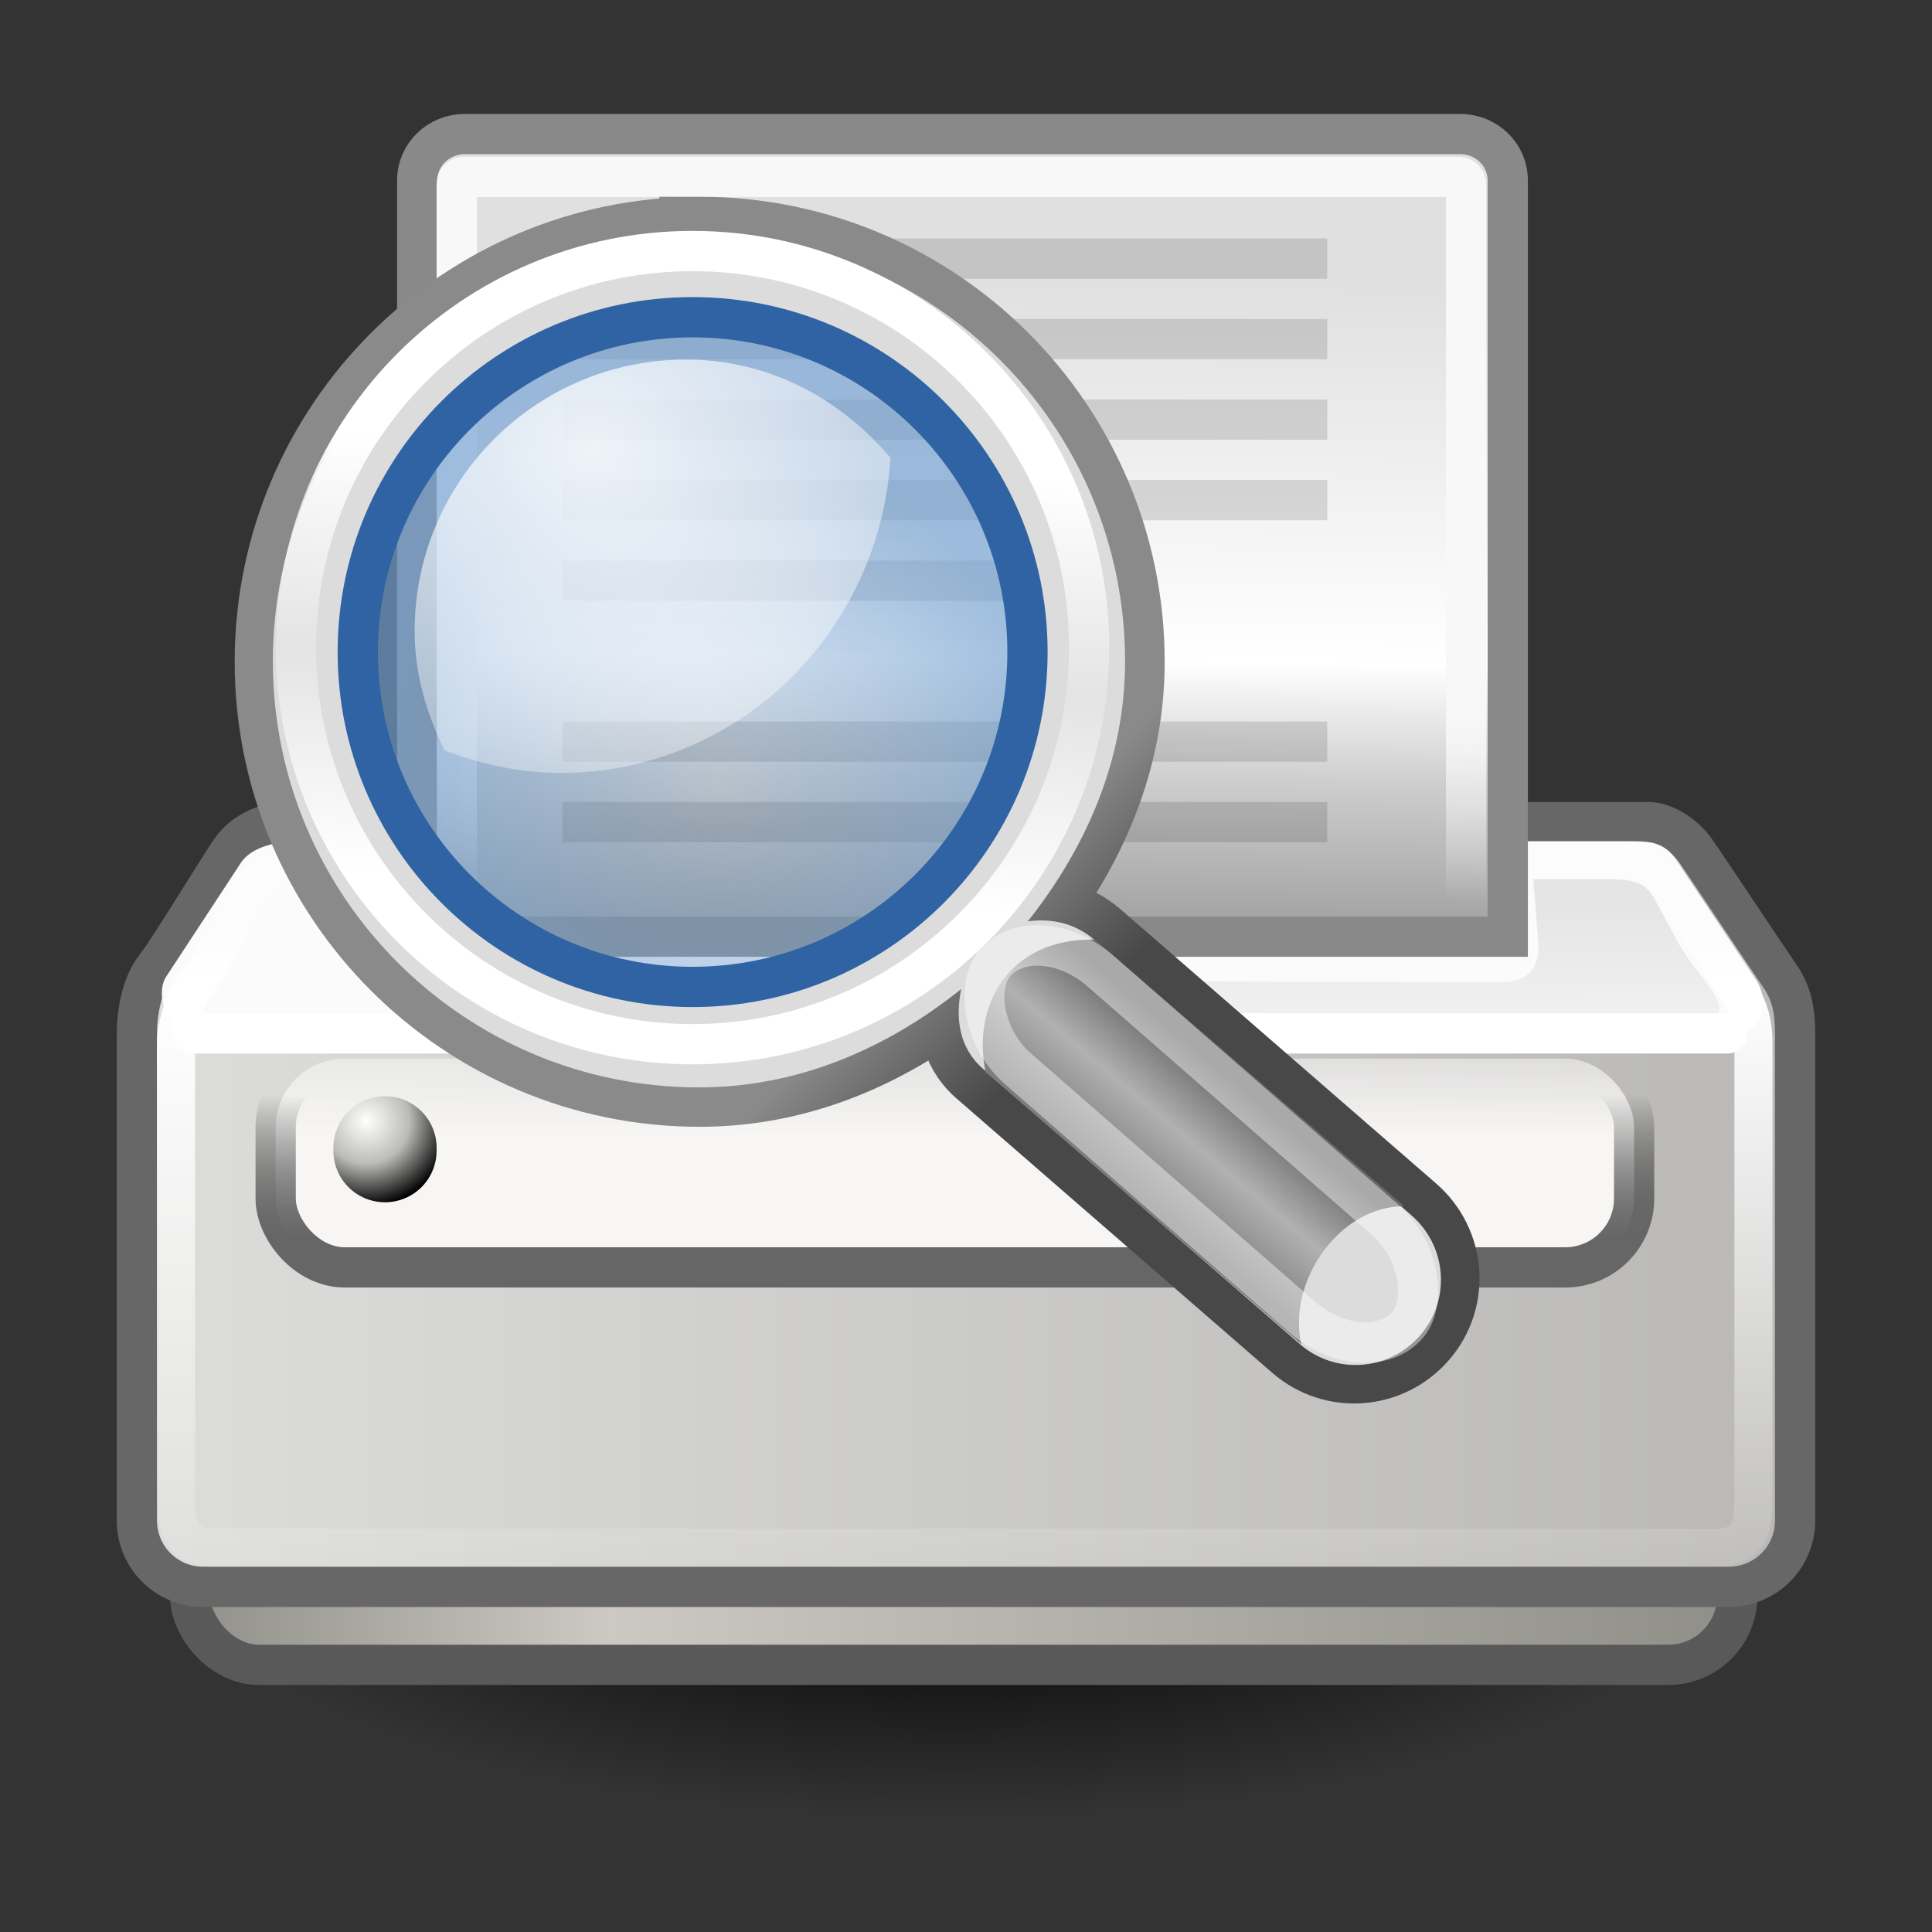 <?xml version="1.0" encoding="UTF-8" standalone="no"?>
<!-- Created with Inkscape (http://www.inkscape.org/) -->

<svg
   xmlns:dc="http://purl.org/dc/elements/1.1/"
   xmlns:cc="http://creativecommons.org/ns#"
   xmlns:rdf="http://www.w3.org/1999/02/22-rdf-syntax-ns#"
   xmlns:svg="http://www.w3.org/2000/svg"
   xmlns="http://www.w3.org/2000/svg"
   xmlns:xlink="http://www.w3.org/1999/xlink"
   xmlns:sodipodi="http://sodipodi.sourceforge.net/DTD/sodipodi-0.dtd"
   xmlns:inkscape="http://www.inkscape.org/namespaces/inkscape"
   sodipodi:docname="PrintPreview.svg"
   inkscape:version="0.47 r22583"
   sodipodi:version="0.32"
   id="svg2994"
   height="512"
   width="512"
   inkscape:output_extension="org.inkscape.output.svg.inkscape"
   version="1.1">
  <rect width="100%" height="100%" fill="#333333" stroke="none"/>
  <defs
     id="defs3">
    <inkscape:perspective
       sodipodi:type="inkscape:persp3d"
       inkscape:vp_x="0 : 24 : 1"
       inkscape:vp_y="0 : 1000 : 0"
       inkscape:vp_z="48 : 24 : 1"
       inkscape:persp3d-origin="24 : 16 : 1"
       id="perspective101" />
    <linearGradient
       id="linearGradient4467">
      <stop
         style="stop-color: rgb(255, 255, 255); stop-opacity: 1;"
         offset="0"
         id="stop4469" />
      <stop
         style="stop-color: rgb(255, 255, 255); stop-opacity: 0.248;"
         offset="1"
         id="stop4471" />
    </linearGradient>
    <radialGradient
       inkscape:collect="always"
       xlink:href="#linearGradient4467"
       id="radialGradient1876"
       gradientUnits="userSpaceOnUse"
       gradientTransform="matrix(2.593,0,0,2.252,-25.06,-18.941)"
       cx="15.414"
       cy="13.078"
       fx="15.414"
       fy="13.078"
       r="6.656" />
    <linearGradient
       id="linearGradient4454">
      <stop
         style="stop-color: rgb(114, 159, 207); stop-opacity: 0.208;"
         offset="0"
         id="stop4456" />
      <stop
         style="stop-color: rgb(114, 159, 207); stop-opacity: 0.676;"
         offset="1"
         id="stop4458" />
    </linearGradient>
    <radialGradient
       inkscape:collect="always"
       xlink:href="#linearGradient4454"
       id="radialGradient4460"
       cx="18.241"
       cy="21.818"
       fx="18.241"
       fy="21.818"
       r="8.309"
       gradientUnits="userSpaceOnUse" />
    <linearGradient
       id="linearGradient2366">
      <stop
         id="stop2368"
         offset="0"
         style="stop-color: rgb(255, 255, 255); stop-opacity: 1;" />
      <stop
         style="stop-color: rgb(255, 255, 255); stop-opacity: 0.219;"
         offset="0.5"
         id="stop2374" />
      <stop
         id="stop2370"
         offset="1"
         style="stop-color: rgb(255, 255, 255); stop-opacity: 1;" />
    </linearGradient>
    <linearGradient
       gradientUnits="userSpaceOnUse"
       y2="25.743"
       x2="17.501"
       y1="13.602"
       x1="18.293"
       id="linearGradient2372"
       xlink:href="#linearGradient2366"
       inkscape:collect="always" />
    <linearGradient
       id="linearGradient4440">
      <stop
         style="stop-color: rgb(125, 125, 125); stop-opacity: 1;"
         offset="0"
         id="stop4442" />
      <stop
         id="stop4448"
         offset="0.5"
         style="stop-color: rgb(177, 177, 177); stop-opacity: 1;" />
      <stop
         style="stop-color: rgb(104, 104, 104); stop-opacity: 1;"
         offset="1"
         id="stop4444" />
    </linearGradient>
    <linearGradient
       inkscape:collect="always"
       xlink:href="#linearGradient4440"
       id="linearGradient1883"
       gradientUnits="userSpaceOnUse"
       gradientTransform="matrix(1.335,0,0,1.291,-6.974,-7.461)"
       x1="30.656"
       y1="34"
       x2="33.219"
       y2="31.062" />
    <linearGradient
       id="linearGradient2846">
      <stop
         id="stop2848"
         offset="0"
         style="stop-color: rgb(138, 138, 138); stop-opacity: 1;" />
      <stop
         id="stop2850"
         offset="1"
         style="stop-color: rgb(72, 72, 72); stop-opacity: 1;" />
    </linearGradient>
    <linearGradient
       inkscape:collect="always"
       xlink:href="#linearGradient2846"
       id="linearGradient1887"
       gradientUnits="userSpaceOnUse"
       x1="27.366"
       y1="26.58"
       x2="31.336"
       y2="30.558" />
    <linearGradient
       inkscape:collect="always"
       id="linearGradient7612">
      <stop
         style="stop-color: rgb(0, 0, 0); stop-opacity: 1;"
         offset="0"
         id="stop7614" />
      <stop
         style="stop-color: rgb(0, 0, 0); stop-opacity: 0;"
         offset="1"
         id="stop7616" />
    </linearGradient>
    <radialGradient
       inkscape:collect="always"
       xlink:href="#linearGradient7612"
       id="radialGradient7618"
       cx="24"
       cy="41.875"
       fx="24"
       fy="41.875"
       r="19.125"
       gradientTransform="matrix(1,0,0,0.333,0,27.917)"
       gradientUnits="userSpaceOnUse" />
    <linearGradient
       id="linearGradient4762">
      <stop
         style="stop-color: rgb(255, 255, 255); stop-opacity: 0.124;"
         offset="0"
         id="stop4764" />
      <stop
         id="stop4768"
         offset="0.103"
         style="stop-color: rgb(255, 255, 255); stop-opacity: 1;" />
      <stop
         style="stop-color: rgb(255, 255, 255); stop-opacity: 0;"
         offset="1"
         id="stop4766" />
    </linearGradient>
    <linearGradient
       id="linearGradient4741">
      <stop
         id="stop4743"
         offset="0"
         style="stop-color: rgb(220, 220, 218); stop-opacity: 1;" />
      <stop
         id="stop4745"
         offset="1"
         style="stop-color: rgb(186, 185, 183); stop-opacity: 1;" />
    </linearGradient>
    <linearGradient
       id="linearGradient4733">
      <stop
         id="stop4735"
         offset="0"
         style="stop-color: rgb(0, 0, 0); stop-opacity: 0.237;" />
      <stop
         id="stop4737"
         offset="1"
         style="stop-color: rgb(0, 0, 0); stop-opacity: 0;" />
    </linearGradient>
    <linearGradient
       id="linearGradient4698">
      <stop
         id="stop4700"
         offset="0"
         style="stop-color: rgb(255, 255, 253); stop-opacity: 1;" />
      <stop
         style="stop-color: rgb(187, 187, 185); stop-opacity: 1;"
         offset="0.5"
         id="stop4706" />
      <stop
         id="stop4702"
         offset="1"
         style="stop-color: rgb(0, 0, 0); stop-opacity: 1;" />
    </linearGradient>
    <linearGradient
       id="linearGradient4688">
      <stop
         id="stop4690"
         offset="0"
         style="stop-color: rgb(102, 102, 102); stop-opacity: 1;" />
      <stop
         id="stop4692"
         offset="1"
         style="stop-color: rgb(0, 0, 0); stop-opacity: 0;" />
    </linearGradient>
    <linearGradient
       id="linearGradient4680"
       inkscape:collect="always">
      <stop
         id="stop4682"
         offset="0"
         style="stop-color: rgb(247, 246, 245); stop-opacity: 1;" />
      <stop
         id="stop4684"
         offset="1"
         style="stop-color: rgb(247, 246, 245); stop-opacity: 0;" />
    </linearGradient>
    <linearGradient
       id="linearGradient4668">
      <stop
         id="stop4670"
         offset="0"
         style="stop-color: rgb(142, 141, 135); stop-opacity: 1;" />
      <stop
         style="stop-color: rgb(203, 201, 193); stop-opacity: 1;"
         offset="0.276"
         id="stop4676" />
      <stop
         id="stop4672"
         offset="1"
         style="stop-color: rgb(142, 141, 135); stop-opacity: 1;" />
    </linearGradient>
    <linearGradient
       id="linearGradient259">
      <stop
         id="stop260"
         offset="0"
         style="stop-color: rgb(224, 224, 224); stop-opacity: 1;" />
      <stop
         style="stop-color: rgb(255, 255, 255); stop-opacity: 1;"
         offset="0.405"
         id="stop4886" />
      <stop
         style="stop-color: rgb(205, 205, 205); stop-opacity: 1;"
         offset="0.534"
         id="stop4884" />
      <stop
         id="stop261"
         offset="1"
         style="stop-color: rgb(73, 73, 73); stop-opacity: 1;" />
    </linearGradient>
    <linearGradient
       id="linearGradient15662">
      <stop
         id="stop15664"
         offset="0"
         style="stop-color: rgb(255, 255, 255); stop-opacity: 0;" />
      <stop
         id="stop15666"
         offset="1"
         style="stop-color: rgb(248, 248, 248); stop-opacity: 1;" />
    </linearGradient>
    <radialGradient
       r="2.123"
       fy="26.926"
       fx="9.13"
       cy="26.926"
       cx="9.13"
       gradientUnits="userSpaceOnUse"
       id="radialGradient1433"
       xlink:href="#linearGradient4698"
       inkscape:collect="always" />
    <linearGradient
       y2="72.064"
       x2="9.913"
       y1="57.228"
       x1="9.87"
       gradientTransform="matrix(29.569,0,0,3.848,6.324,-444.703)"
       gradientUnits="userSpaceOnUse"
       id="linearGradient1447"
       xlink:href="#linearGradient4733"
       inkscape:collect="always" />
    <linearGradient
       y2="54.136"
       x2="10.338"
       y1="64.652"
       x1="10.338"
       gradientTransform="matrix(25.278,0,0,4.501,-0.276,-454.131)"
       gradientUnits="userSpaceOnUse"
       id="linearGradient1451"
       xlink:href="#linearGradient4680"
       inkscape:collect="always" />
    <linearGradient
       y2="62.282"
       x2="9.705"
       y1="70.725"
       x1="9.732"
       gradientTransform="matrix(25.278,0,0,4.501,-0.276,-454.131)"
       gradientUnits="userSpaceOnUse"
       id="linearGradient1453"
       xlink:href="#linearGradient4688"
       inkscape:collect="always" />
    <linearGradient
       y2="19.337"
       x2="20.718"
       y1="25.14"
       x1="20.771"
       gradientTransform="matrix(12.825,0,0,9.118,-3.501,-454.131)"
       gradientUnits="userSpaceOnUse"
       id="linearGradient1456"
       xlink:href="#linearGradient15662"
       inkscape:collect="always" />
    <linearGradient
       y2="25.247"
       x2="24.79"
       y1="3.679"
       x1="25.057"
       gradientTransform="matrix(10.122,0,0,11.53,-1.261,-432.798)"
       gradientUnits="userSpaceOnUse"
       id="linearGradient1459"
       xlink:href="#linearGradient259"
       inkscape:collect="always" />
    <linearGradient
       y2="58.831"
       x2="15.488"
       y1="32.539"
       x1="15.388"
       gradientTransform="matrix(15.95,0,0,7.133,-0.276,-454.131)"
       gradientUnits="userSpaceOnUse"
       id="linearGradient1464"
       xlink:href="#linearGradient4762"
       inkscape:collect="always" />
    <linearGradient
       y2="88.295"
       x2="18.972"
       y1="88.295"
       x1="1.846"
       gradientTransform="matrix(24.562,0,0,4.632,-0.276,-454.131)"
       gradientUnits="userSpaceOnUse"
       id="linearGradient1468"
       xlink:href="#linearGradient4741"
       inkscape:collect="always" />
    <linearGradient
       y2="88.295"
       x2="18.972"
       y1="88.295"
       x1="1.846"
       gradientTransform="matrix(24.562,0,0,4.632,-0.276,-466.131)"
       gradientUnits="userSpaceOnUse"
       id="linearGradient1471"
       xlink:href="#linearGradient4668"
       inkscape:collect="always" />
  </defs>
  <sodipodi:namedview
     inkscape:window-y="129"
     inkscape:window-x="586"
     inkscape:window-height="1069"
     inkscape:window-width="1142"
     inkscape:guide-bbox="true"
     showguides="true"
     inkscape:document-units="px"
     inkscape:grid-bbox="true"
     showgrid="false"
     inkscape:current-layer="layer1"
     inkscape:cy="20.31592"
     inkscape:cx="3.4709705"
     inkscape:zoom="0.483125"
     inkscape:pageshadow="2"
     inkscape:pageopacity="0.0"
     borderopacity="0.09"
     bordercolor="#666666"
     pagecolor="#ffffff"
     id="base"
     inkscape:showpageshadow="false"
     inkscape:window-maximized="0" />
  <g
     inkscape:groupmode="layer"
     inkscape:label="Layer 1"
     id="layer1"
     transform="translate(0,464)">
    <path
       sodipodi:type="arc"
       style="color:#000000;fill:url(#radialGradient7618);fill-opacity:1;fill-rule:nonzero;stroke:none;stroke-width:4;marker:none;visibility:visible;display:inline;overflow:visible"
       id="path7610"
       sodipodi:cx="24"
       sodipodi:cy="41.875"
       sodipodi:rx="19.125"
       sodipodi:ry="6.375"
       d="m 43.125,41.875 a 19.125,6.375 0 1 1 -38.25,0 19.125,6.375 0 1 1 38.25,0 z"
       transform="matrix(10.667,0,0,10.667,-3.603,-496.87)" />
    <rect
       ry="18.257"
       rx="18.257"
       y="-91.465"
       x="50.391"
       height="68.667"
       width="410"
       id="rect4652"
       style="fill:url(#linearGradient1471);fill-opacity:1;stroke:#595959;stroke-width:10.667;stroke-miterlimit:4;stroke-opacity:1" />
    <path
       sodipodi:nodetypes="cssssssssssss"
       id="rect4609"
       d="m 75.199,-246.132 361.601,0 c 4.127,0 9.399,3.074 12.651,7.722 3.252,4.648 18.61,27.84 22.061,32.79 3.45,4.95 4.211,9.641 4.211,15.745 l 0,128.82 c 0,9.745 -7.845,17.59 -17.59,17.59 l -404.268,0 c -9.745,0 -17.59,-7.845 -17.59,-17.59 l 0,-128.82 c 0,-5.27 1.084,-12.826 4.784,-17.636 4.669,-6.069 17.194,-27.178 20.498,-31.654 3.304,-4.476 9.37,-6.967 13.641,-6.967 z"
       style="color:#000000;fill:url(#linearGradient1468);fill-opacity:1;fill-rule:nonzero;stroke:#676767;stroke-width:10.667;stroke-linecap:butt;stroke-linejoin:miter;stroke-miterlimit:4;stroke-opacity:1;stroke-dashoffset:0;marker:none;visibility:visible;display:inline;overflow:visible" />
    <path
       sodipodi:nodetypes="cssssssss"
       id="path4718"
       d="m 78.92,-241.059 c -5.362,0 -12.258,1.406 -15.085,5.714 l -19.799,30.17 c -3.187,4.857 0.362,16.304 9.953,16.304 l 401.53,0 c 12.973,0 13.011,-10.774 9.953,-15.361 l -18.856,-28.284 c -3.419,-5.129 -4.66,-8.542 -13.199,-8.542 l -354.496,0 z"
       style="fill:#fbfbfb;fill-opacity:1;fill-rule:evenodd;stroke:none" />
    <path
       style="color:#000000;fill:none;stroke:url(#linearGradient1464);stroke-width:10.101;stroke-linecap:butt;stroke-linejoin:miter;stroke-miterlimit:4;stroke-opacity:1;stroke-dashoffset:0;marker:none;visibility:visible;display:inline;overflow:visible"
       d="m 80.124,-236.044 350.81,0 c 3.908,0 8.901,2.911 11.98,7.312 3.079,4.402 13.852,21.65 17.119,26.337 3.267,4.687 4.655,9.13 4.655,14.91 l 0,120.332 c 0,9.228 -1.429,13.324 -10.657,13.324 l -396.062,0 c -9.228,0 -11.324,-4.096 -11.324,-13.324 l 0,-120.332 c 0,-4.99 2.36,-12.146 5.864,-16.7 4.421,-5.747 11.568,-21.023 14.697,-25.262 3.129,-4.239 8.873,-6.597 12.917,-6.597 z"
       id="path4750"
       sodipodi:nodetypes="cssssssssssss" />
    <path
       sodipodi:nodetypes="ccccccc"
       id="rect15391"
       d="m 123.14,-428.463 263.857,0 c 6.965,0 12.573,5.466 12.573,12.257 l 0,200.431 -289.002,0 0,-200.431 c 0,-6.79 5.607,-12.257 12.573,-12.257 z"
       style="color:#000000;fill:url(#linearGradient1459);fill-opacity:1;fill-rule:nonzero;stroke:#898989;stroke-width:10.667;stroke-linecap:round;stroke-linejoin:miter;stroke-miterlimit:4;stroke-opacity:1;stroke-dashoffset:0;marker:none;visibility:visible;display:block;overflow:visible" />
    <rect
       style="color:#000000;fill:none;stroke:url(#linearGradient1456);stroke-width:10.667;stroke-linecap:round;stroke-linejoin:round;stroke-miterlimit:4;stroke-opacity:1;stroke-dashoffset:0;marker:none;visibility:visible;display:block;overflow:visible"
       id="rect15660"
       width="267.471"
       height="201.225"
       x="121.047"
       y="-417.118"
       ry="1.886"
       rx="1.886" />
    <rect
       ry="18.257"
       rx="18.257"
       y="-183.465"
       x="73.057"
       height="55.333"
       width="360"
       id="rect4678"
       style="fill:url(#linearGradient1451);fill-opacity:1;stroke:url(#linearGradient1453);stroke-width:10.667;stroke-miterlimit:4;stroke-opacity:1" />
    <path
       transform="matrix(10.667,0,0,10.667,-0.276,-454.131)"
       d="m 10.872,27.626 a 1.282,1.282 0 1 1 -2.563,0 1.282,1.282 0 1 1 2.563,0 z"
       sodipodi:ry="1.281631"
       sodipodi:rx="1.281631"
       sodipodi:cy="27.626486"
       sodipodi:cx="9.5901356"
       id="path4696"
       style="fill:url(#radialGradient1433);fill-opacity:1;stroke:none"
       sodipodi:type="arc" />
    <path
       sodipodi:nodetypes="csscssssc"
       id="path4731"
       d="m 124.99,-204.36 272.666,0.667 c 7.333,0.018 10.537,-3.957 10,-10.667 l -1.333,-16.667 19.905,0 c 8.667,0 10.562,2.054 12.667,6 l 5.333,10 c 5.619,10.536 19.319,21.057 5.314,21.057 -48.029,0 -300.552,-3.724 -324.552,-10.391 z"
       style="opacity:0.366;fill:url(#linearGradient1447);fill-opacity:1;fill-rule:evenodd;stroke:none" />
    <path
       style="fill:none;stroke:#ffffff;stroke-width:10.667px;stroke-linecap:round;stroke-linejoin:round;stroke-opacity:1"
       d="m 457.724,-190.132 -406.666,0"
       id="path4760"
       sodipodi:nodetypes="cc" />
    <g
       transform="matrix(10.667,0,0,10.667,-0.276,-454.131)"
       style="opacity:0.436"
       id="g4849">
      <rect
         style="color:#000000;fill:#000000;fill-opacity:0.292;fill-rule:nonzero;stroke:none;stroke-width:1;marker:none;visibility:visible;display:inline;overflow:visible"
         id="rect4831"
         width="19"
         height="1"
         x="14"
         y="5" />
      <rect
         y="7"
         x="14"
         height="1"
         width="19"
         id="rect4833"
         style="color:#000000;fill:#000000;fill-opacity:0.292;fill-rule:nonzero;stroke:none;stroke-width:1;marker:none;visibility:visible;display:inline;overflow:visible" />
      <rect
         style="color:#000000;fill:#000000;fill-opacity:0.292;fill-rule:nonzero;stroke:none;stroke-width:1;marker:none;visibility:visible;display:inline;overflow:visible"
         id="rect4835"
         width="19"
         height="1"
         x="14"
         y="9" />
      <rect
         y="11"
         x="14"
         height="1"
         width="19"
         id="rect4837"
         style="color:#000000;fill:#000000;fill-opacity:0.292;fill-rule:nonzero;stroke:none;stroke-width:1;marker:none;visibility:visible;display:inline;overflow:visible" />
      <rect
         style="color:#000000;fill:#000000;fill-opacity:0.292;fill-rule:nonzero;stroke:none;stroke-width:1;marker:none;visibility:visible;display:inline;overflow:visible"
         id="rect4839"
         width="11"
         height="1"
         x="14"
         y="13" />
      <rect
         style="color:#000000;fill:#000000;fill-opacity:0.292;fill-rule:nonzero;stroke:none;stroke-width:1;marker:none;visibility:visible;display:inline;overflow:visible"
         id="rect4843"
         width="19"
         height="1"
         x="14"
         y="17" />
      <rect
         y="19"
         x="14"
         height="1"
         width="19"
         id="rect4845"
         style="color:#000000;fill:#000000;fill-opacity:0.292;fill-rule:nonzero;stroke:none;stroke-width:1;marker:none;visibility:visible;display:inline;overflow:visible" />
    </g>
    <g
       id="g1890"
       transform="matrix(7.634,0,0,7.634,43.218,-425.183)">
      <path
         sodipodi:nodetypes="csscccscccscczzzz"
         id="path2844"
         d="m 18.628,3.144 c -8.139,0 -14.745,6.606 -14.745,14.745 0,8.139 6.606,14.745 14.745,14.745 3.48,0 6.551,-1.384 9.074,-3.403 -0.205,1.007 -0.078,2.035 0.756,2.76 l 10.964,9.527 c 1.233,1.071 3.087,0.931 4.159,-0.302 1.071,-1.233 0.931,-3.087 -0.302,-4.159 L 32.314,27.529 c -0.672,-0.583 -1.493,-0.756 -2.306,-0.643 1.987,-2.512 3.365,-5.549 3.365,-8.998 0,-8.139 -6.606,-14.745 -14.745,-14.745 z m -0.076,1.226 c 7.639,0 13.292,4.789 13.292,13.292 0,8.675 -5.817,13.292 -13.292,13.292 -7.303,0 -13.292,-5.478 -13.292,-13.292 0,-7.984 5.825,-13.292 13.292,-13.292 z"
         style="color:#000000;fill:#dcdcdc;fill-opacity:1;fill-rule:evenodd;stroke:url(#linearGradient1887);stroke-width:2.795;stroke-linecap:round;stroke-linejoin:miter;stroke-miterlimit:10;stroke-opacity:1;stroke-dasharray:none;stroke-dashoffset:0;marker:none;visibility:visible;display:inline;overflow:visible" />
      <path
         style="color:#000000;fill:#dcdcdc;fill-opacity:1;fill-rule:evenodd;stroke:none;stroke-width:1;marker:none;visibility:visible;display:inline;overflow:visible"
         d="m 18.603,3.08 c -8.165,0 -14.792,6.627 -14.792,14.792 0,8.165 6.627,14.792 14.792,14.792 3.491,0 6.572,-1.389 9.103,-3.414 -0.206,1.01 -0.078,2.042 0.759,2.769 l 11,9.558 c 1.237,1.075 3.097,0.934 4.172,-0.303 1.075,-1.237 0.934,-3.097 -0.303,-4.172 L 32.333,27.545 c -0.674,-0.585 -1.498,-0.758 -2.314,-0.645 1.993,-2.521 3.376,-5.567 3.376,-9.027 0,-8.165 -6.627,-14.792 -14.792,-14.792 z m -0.076,3.186 c 6.281,2e-7 11.379,5.098 11.379,11.379 0,6.281 -5.098,11.379 -11.379,11.379 -6.281,0 -11.379,-5.098 -11.379,-11.379 2e-7,-6.281 5.098,-11.379 11.379,-11.379 z"
         id="path4430" />
      <path
         style="color:#000000;fill:url(#linearGradient1883);fill-opacity:1;fill-rule:evenodd;stroke:none;stroke-width:1;marker:none;visibility:visible;display:inline;overflow:visible"
         d="m 39.507,41.578 c -0.479,-2.273 1.397,-4.811 3.584,-4.788 0,0 -10.76,-9.258 -10.76,-9.258 -2.945,-0.057 -4.27,2.273 -3.777,4.6 l 10.953,9.447 z"
         id="path4438"
         sodipodi:nodetypes="ccccc" />
      <path
         sodipodi:type="arc"
         style="color:#000000;fill:none;stroke:url(#linearGradient2372);stroke-width:1.122;stroke-linecap:round;stroke-linejoin:miter;stroke-miterlimit:10;stroke-opacity:1;stroke-dasharray:none;stroke-dashoffset:0;marker:none;visibility:visible;display:inline;overflow:visible"
         id="path4450"
         sodipodi:cx="17.500893"
         sodipodi:cy="18.920233"
         sodipodi:rx="11.048544"
         sodipodi:ry="11.048544"
         d="m 28.549,18.92 c 0,6.102 -4.947,11.049 -11.049,11.049 -6.102,0 -11.049,-4.947 -11.049,-11.049 0,-6.102 4.947,-11.049 11.049,-11.049 6.102,0 11.049,4.947 11.049,11.049 z"
         transform="matrix(1.246,0,0,1.246,-3.425,-6.177)" />
      <rect
         style="opacity:0.433;color:#000000;fill:none;stroke:#ffffff;stroke-width:1.397;stroke-linecap:round;stroke-linejoin:miter;stroke-miterlimit:10;stroke-opacity:1;stroke-dasharray:none;stroke-dashoffset:0;marker:none;visibility:visible;display:inline;overflow:visible"
         id="rect4495"
         width="19.048"
         height="4.44"
         x="40.373"
         y="0.141"
         rx="2.986"
         ry="2.638"
         transform="matrix(0.753,0.658,-0.649,0.761,0,0)" />
      <path
         sodipodi:type="arc"
         style="color:#000000;fill:url(#radialGradient4460);fill-opacity:1;fill-rule:evenodd;stroke:#3063a3;stroke-width:0.999;stroke-linecap:round;stroke-linejoin:miter;stroke-miterlimit:10;stroke-opacity:1;stroke-dashoffset:0;marker:none;visibility:visible"
         id="path4452"
         sodipodi:cx="17.589281"
         sodipodi:cy="18.478292"
         sodipodi:rx="8.3085051"
         sodipodi:ry="8.3085051"
         d="m 25.898,18.478 c 0,4.589 -3.72,8.309 -8.309,8.309 -4.589,0 -8.309,-3.72 -8.309,-8.309 0,-4.589 3.72,-8.309 8.309,-8.309 4.589,0 8.309,3.72 8.309,8.309 z"
         transform="matrix(1.399,0,0,1.399,-6.224,-8.299)" />
      <path
         style="opacity:0.834;color:#000000;fill:url(#radialGradient1876);fill-opacity:1;fill-rule:evenodd;stroke:none;stroke-width:1;marker:none;visibility:visible;display:inline;overflow:visible"
         d="m 18.157,7.397 c -5.208,0 -9.425,4.217 -9.425,9.425 0,1.504 0.42,2.888 1.047,4.15 1.252,0.462 2.583,0.776 3.995,0.776 6.171,0 11.099,-4.862 11.48,-10.937 C 23.523,8.764 21.044,7.397 18.157,7.397 z"
         id="path4462" />
    </g>
  </g>
</svg>
